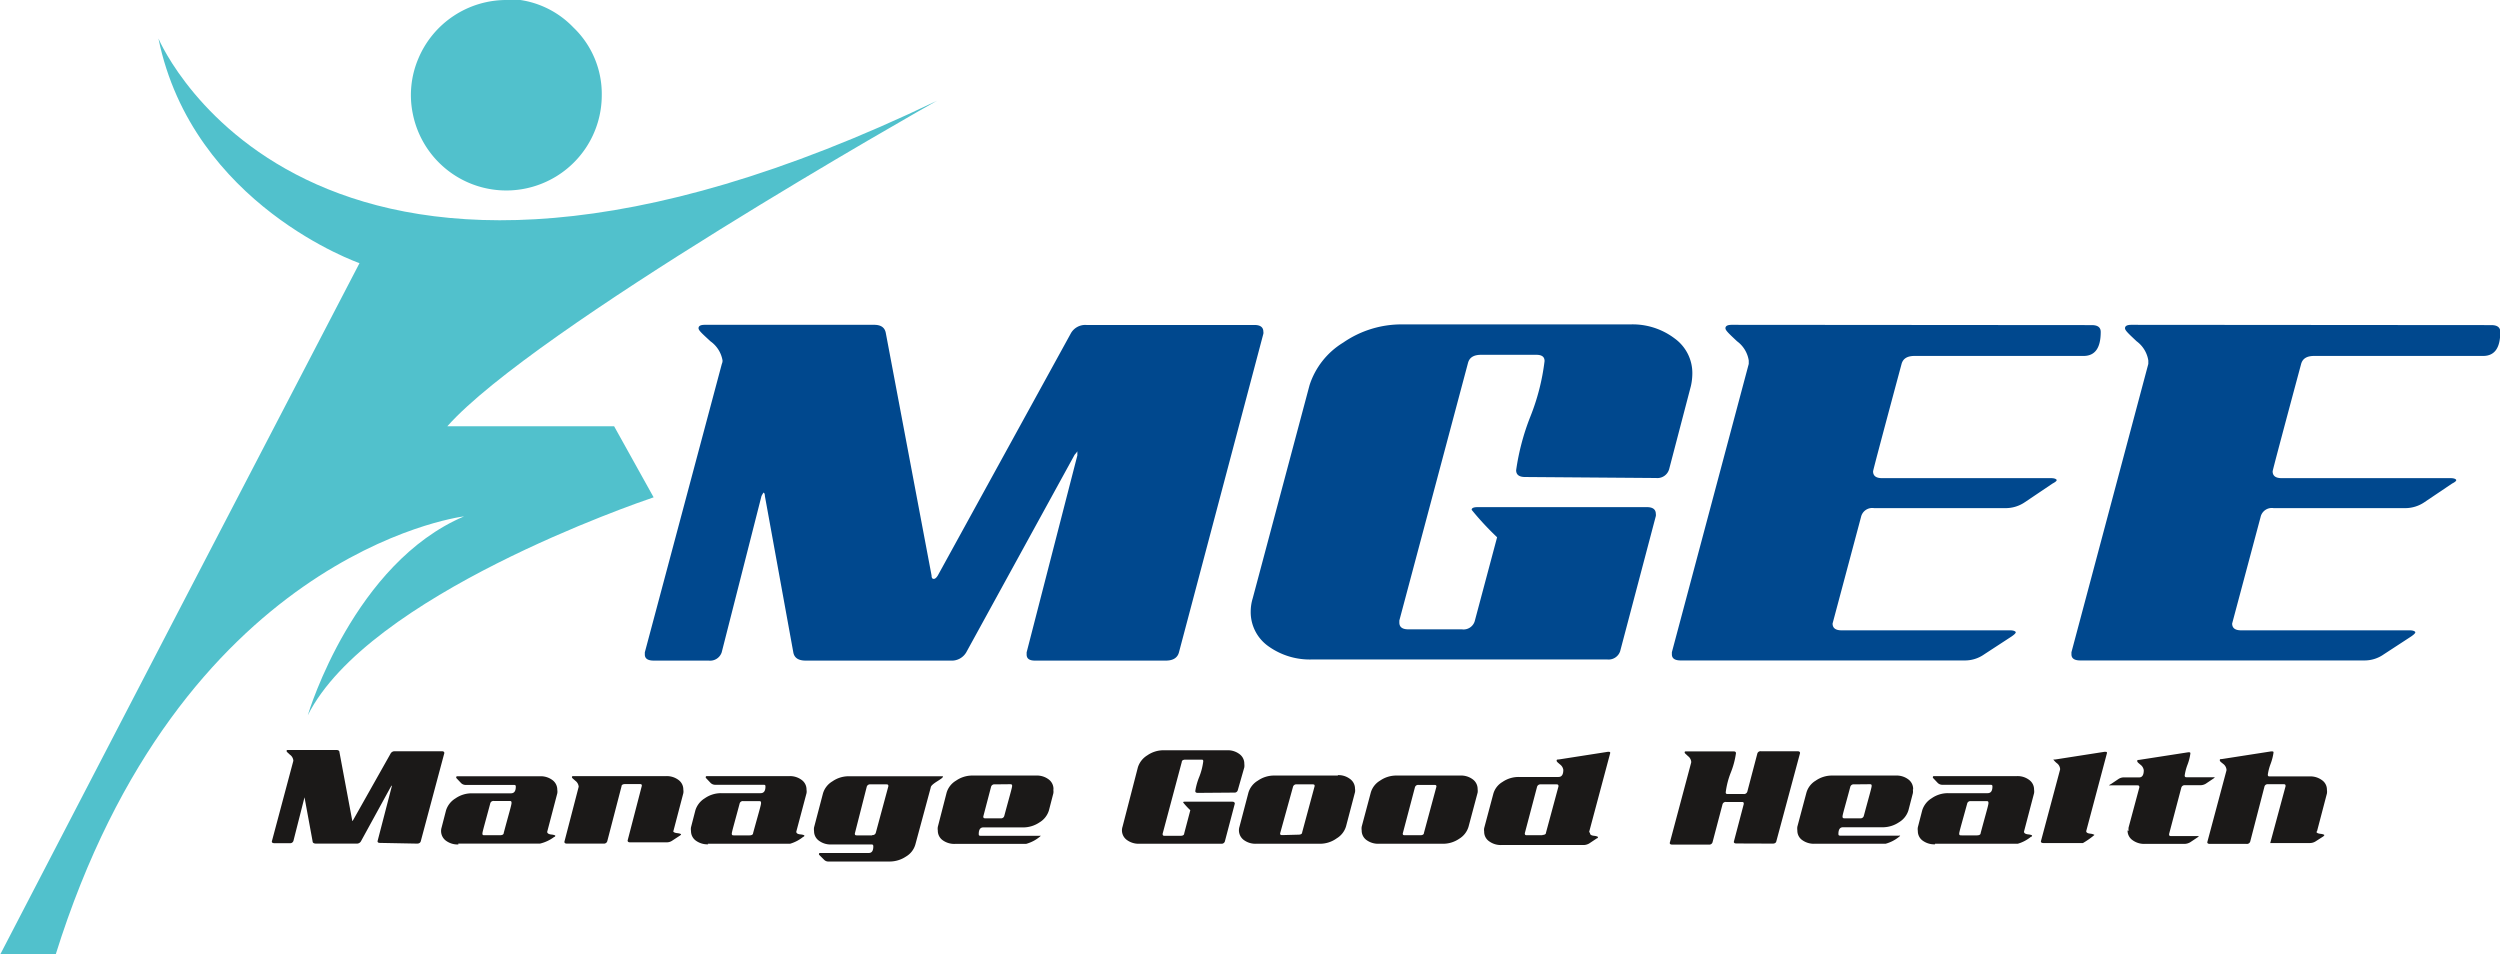 <svg xmlns="http://www.w3.org/2000/svg" viewBox="0 0 175.94 67.16"><defs><style>.cls-1{fill:#51c1cc;}.cls-1,.cls-2,.cls-3{fill-rule:evenodd;}.cls-2{fill:#00488e;}.cls-3{fill:#1b1918;}</style></defs><title>Asset 1</title><g id="Layer_2" data-name="Layer 2"><g id="Layer_1-2" data-name="Layer 1"><path class="cls-1" d="M35.64,0a6.72,6.72,0,0,0-6.21,4.15A6.56,6.56,0,0,0,29.05,8a6.71,6.71,0,0,0,9.16,4.89,6.7,6.7,0,0,0,4.14-6.21,6.47,6.47,0,0,0-2-4.75,6.48,6.48,0,0,0-4.75-2Zm0,0"/><path class="cls-1" d="M43.22,30,46,35c-1.18.4-20.09,6.88-24.34,15.34.09-.32,3.28-10.72,11-14-.61.07-20,2.85-28.75,30.86H0L12.65,42.84,25.3,18.52S13.56,14.45,11.15,2.71c.24.55,11.17,25.36,54.79,4.38C65.08,7.57,37.55,23.15,31.48,30Zm0,0"/><path class="cls-2" d="M82.05,46.49c.51,0,.82-.2.92-.58l5.94-22.42a.37.37,0,0,0,0-.14c0-.32-.21-.48-.63-.48H76.45a1.16,1.16,0,0,0-1.11.63L66,40.5c-.1.16-.19.24-.29.24s-.15-.08-.15-.24L62.34,23.44c-.07-.39-.34-.58-.82-.58H49.59c-.29,0-.43.08-.43.24s.28.4.84.92a2.08,2.08,0,0,1,.85,1.35.54.54,0,0,1-.05.24L45.38,45.91v.15c0,.29.21.43.63.43h3.86a.86.86,0,0,0,.92-.58l2.8-11a2.13,2.13,0,0,1,.14-.24c.06,0,.1.11.1.24l2,11c.07.39.36.58.87.58h10.2A1.18,1.18,0,0,0,68,45.91L75.63,32a1.56,1.56,0,0,0,.19-.24v.29L72.25,45.91v.15c0,.29.19.43.58.43Zm34.5-12.85a.86.86,0,0,0,.92-.63L119,27.16a4.14,4.14,0,0,0,.1-.87,3,3,0,0,0-1.23-2.46,4.9,4.9,0,0,0-3.12-1H98.68a7.21,7.21,0,0,0-4.15,1.28,5.48,5.48,0,0,0-2.37,3l-4,15a3.2,3.2,0,0,0-.14.92,2.94,2.94,0,0,0,1.23,2.44,5,5,0,0,0,3.12.94h20.73a.86.86,0,0,0,.92-.58l2.51-9.51a.41.41,0,0,0,0-.15c0-.32-.21-.48-.63-.48H104c-.29,0-.43.06-.43.19a20.12,20.12,0,0,0,1.79,1.93l-1.56,5.85a.82.82,0,0,1-.92.63H99.11c-.42,0-.63-.16-.63-.48v-.14l4.83-18.12c.1-.39.4-.58.93-.58h3.88c.39,0,.58.14.58.44a15.53,15.53,0,0,1-1,3.91,16.55,16.55,0,0,0-1,3.77c0,.32.21.48.63.48Zm5.32-10.78c-.29,0-.44.08-.44.24s.27.4.82.92a2.08,2.08,0,0,1,.82,1.35v.24l-5.41,20.29v.15c0,.29.21.43.63.43h20a2.35,2.35,0,0,0,1.35-.43l1.93-1.26c.19-.13.29-.23.29-.29s-.13-.14-.39-.14H129.6c-.42,0-.63-.16-.63-.48t2-7.49a.81.81,0,0,1,.92-.63h9.23a2.4,2.4,0,0,0,1.4-.43l1.93-1.3c.19-.1.29-.18.29-.24s-.13-.14-.39-.14H132.45c-.42,0-.63-.16-.63-.48q0-.1,2-7.54c.1-.39.4-.58.92-.58h11.89c.81,0,1.21-.56,1.21-1.69,0-.32-.21-.48-.63-.48Zm28.12,0c-.29,0-.44.08-.44.24s.27.4.82.92a2.08,2.08,0,0,1,.82,1.35v.24l-5.41,20.29v.15c0,.29.21.43.63.43h20a2.35,2.35,0,0,0,1.35-.43l1.93-1.26c.19-.13.29-.23.29-.29s-.13-.14-.39-.14H157.72c-.42,0-.63-.16-.63-.48t2-7.49a.81.81,0,0,1,.92-.63h9.23a2.4,2.4,0,0,0,1.4-.43l1.93-1.3c.2-.1.29-.18.29-.24s-.13-.14-.39-.14H160.57c-.42,0-.63-.16-.63-.48q0-.1,2-7.54c.1-.39.4-.58.92-.58h11.89c.81,0,1.21-.56,1.21-1.69,0-.32-.21-.48-.63-.48Zm0,0"/><path class="cls-3" d="M29.35,59.37c.14,0,.23-.06.26-.16L31.27,53a.13.13,0,0,0,0,0c0-.09-.06-.13-.17-.13H27.79a.32.32,0,0,0-.31.18L24.86,57.7s-.05.07-.08.07,0,0,0-.07l-.89-4.76c0-.11-.09-.16-.23-.16H20.29c-.08,0-.12,0-.12.07s.08.11.23.26a.57.57,0,0,1,.24.38.15.15,0,0,1,0,.07l-1.51,5.66v0c0,.08.06.12.18.12h1.08a.24.24,0,0,0,.26-.16l.78-3.07,0-.07s0,0,0,.07L22,59.21c0,.11.1.16.25.16h2.84a.33.33,0,0,0,.31-.16l2.12-3.87.05-.07v.08l-1,3.85v0c0,.08.06.12.16.12Zm2.9,0H38A2.66,2.66,0,0,0,39,58.9c.05,0,.08-.05.08-.08s-.09-.07-.28-.09-.29-.09-.29-.19v0l.71-2.71a.72.72,0,0,0,0-.24.84.84,0,0,0-.34-.69,1.37,1.37,0,0,0-.87-.27H32.23c-.08,0-.12,0-.12.07a.07.07,0,0,0,0,.05l.35.37a.46.46,0,0,0,.34.12h3.32c.12,0,.18,0,.18.12,0,.31-.11.47-.34.47H33.21a2,2,0,0,0-1.16.36,1.52,1.52,0,0,0-.66.84l-.31,1.2a.85.85,0,0,0,.31.94,1.39,1.39,0,0,0,.87.26Zm2.51-3h1.08c.11,0,.16,0,.16.14s-.18.72-.55,2.11c0,.11-.11.16-.26.16H34.12c-.12,0-.17,0-.17-.12s.18-.72.55-2.11a.23.23,0,0,1,.26-.18Zm12.62,2.16v0l.71-2.71a.74.74,0,0,0,0-.24.83.83,0,0,0-.34-.69,1.37,1.37,0,0,0-.87-.27H40.39c-.09,0-.14,0-.14.07s.08.11.23.25a.58.58,0,0,1,.24.38.12.12,0,0,1,0,.07l-1,3.85v0c0,.09.06.13.18.13h2.58a.24.24,0,0,0,.26-.18l1-3.85c0-.11.11-.16.25-.16H45c.11,0,.17,0,.17.12v0l-1,3.85a.13.13,0,0,0,0,0c0,.09.06.13.17.13h2.58a.66.66,0,0,0,.39-.12l.55-.36s.07-.05.07-.08-.1-.07-.29-.09-.28-.09-.28-.19Zm2.43.85h5.79a2.63,2.63,0,0,0,.93-.49c.05,0,.08-.05.08-.08s-.09-.07-.29-.09-.28-.09-.28-.19v0l.72-2.71a.74.74,0,0,0,0-.24.83.83,0,0,0-.34-.69,1.37,1.37,0,0,0-.87-.27H49.79c-.08,0-.12,0-.12.07a.08.08,0,0,0,0,.05l.35.37a.47.47,0,0,0,.34.12H53.7c.12,0,.17,0,.17.12,0,.31-.11.47-.34.47H50.76a2,2,0,0,0-1.16.36,1.52,1.52,0,0,0-.66.84l-.31,1.2a.79.79,0,0,0,0,.26.83.83,0,0,0,.34.68,1.39,1.39,0,0,0,.87.26Zm2.51-3h1.08c.11,0,.16,0,.16.14s-.18.72-.56,2.11c0,.11-.11.16-.25.16H51.68c-.12,0-.18,0-.18-.12s.18-.72.55-2.11a.23.23,0,0,1,.26-.18Zm14.05-1.75s0,0-.09,0H59.73a2,2,0,0,0-1.15.36,1.47,1.47,0,0,0-.66.84l-.63,2.4a.89.89,0,0,0,0,.26.82.82,0,0,0,.35.68,1.37,1.37,0,0,0,.87.26h2.79c.1,0,.16,0,.16.14,0,.3-.1.46-.32.46H57.76c-.08,0-.12,0-.12.07a.07.07,0,0,0,0,.05l.36.36a.41.41,0,0,0,.32.12h4.29a2.06,2.06,0,0,0,1.15-.35,1.44,1.44,0,0,0,.66-.85l1.08-4c0-.12.18-.27.45-.44s.39-.26.39-.29Zm-5,4.16H60.34c-.12,0-.18,0-.18-.13v0L61,55.36a.24.24,0,0,1,.26-.16h1.08c.12,0,.18,0,.18.13a.07.07,0,0,0,0,0l-.88,3.26a.23.23,0,0,1-.25.18Zm12.77-3.25a.84.84,0,0,0-.34-.69,1.37,1.37,0,0,0-.87-.27h-4.5a2,2,0,0,0-1.15.36,1.47,1.47,0,0,0-.66.84L66,58.19a.79.79,0,0,0,0,.26.82.82,0,0,0,.34.68,1.39,1.39,0,0,0,.87.26h5a2.59,2.59,0,0,0,.95-.49s.07-.05.07-.08,0,0-.09,0H69.06c-.12,0-.18,0-.18-.12,0-.32.11-.47.32-.47H72a2.05,2.05,0,0,0,1.15-.35,1.49,1.49,0,0,0,.67-.85l.31-1.2a.74.74,0,0,0,0-.24Zm-3.09-.35c.12,0,.18,0,.18.12s-.18.72-.55,2.1a.23.23,0,0,1-.26.18H69.37c-.11,0-.17,0-.17-.13l.55-2.1a.24.24,0,0,1,.26-.16Zm15.81.59a.23.23,0,0,0,.25-.17L87.57,54a1,1,0,0,0,0-.24.83.83,0,0,0-.34-.69,1.37,1.37,0,0,0-.87-.27H81.9a2,2,0,0,0-1.16.36,1.52,1.52,0,0,0-.66.84L79,58.18a.83.83,0,0,0,.3.93,1.39,1.39,0,0,0,.87.27h5.78a.24.24,0,0,0,.25-.16l.7-2.66a.1.1,0,0,0,0,0c0-.09-.06-.14-.18-.14H83.39c-.08,0-.12,0-.12.06a5.28,5.28,0,0,0,.5.54l-.43,1.63c0,.12-.11.17-.25.17H82c-.12,0-.18,0-.18-.14v0l1.35-5.06c0-.11.11-.16.26-.16h1.09c.11,0,.16,0,.16.12a4.48,4.48,0,0,1-.28,1.09,4.54,4.54,0,0,0-.28,1c0,.09.06.13.18.13Zm7.31-1.2h-4.5a2,2,0,0,0-1.15.36,1.47,1.47,0,0,0-.66.84l-.63,2.4a.85.85,0,0,0,.31.94,1.38,1.38,0,0,0,.87.26h4.49A2,2,0,0,0,94.07,59a1.47,1.47,0,0,0,.66-.85l.63-2.4a.72.72,0,0,0,0-.24.84.84,0,0,0-.35-.69,1.35,1.35,0,0,0-.87-.27Zm-3.9,4.19c-.12,0-.18,0-.18-.12v0L91,55.36a.24.24,0,0,1,.26-.16h1.08c.12,0,.18,0,.18.12a.15.15,0,0,0,0,0l-.88,3.26c0,.11-.11.16-.25.16Zm12.5-4.19h-4.5a2,2,0,0,0-1.15.36,1.44,1.44,0,0,0-.65.84l-.64,2.4a.91.91,0,0,0,0,.26.82.82,0,0,0,.34.68,1.39,1.39,0,0,0,.87.26h4.49a2,2,0,0,0,1.16-.35,1.48,1.48,0,0,0,.66-.85l.64-2.4a.86.86,0,0,0,0-.24.84.84,0,0,0-.34-.69,1.37,1.37,0,0,0-.87-.27ZM98.9,58.78c-.12,0-.18,0-.18-.12v0l.86-3.26a.23.23,0,0,1,.25-.16h1.08c.12,0,.18,0,.18.12v0l-.88,3.26c0,.11-.11.16-.25.16Zm12.94-.24v0L113.32,53v0c0-.06,0-.09-.12-.09h-.05l-3.46.54c-.09,0-.14,0-.14.08s.08.13.24.27a.58.58,0,0,1,.23.38c0,.33-.11.5-.34.5h-2.79a2,2,0,0,0-1.15.35,1.41,1.41,0,0,0-.65.85l-.64,2.4a.76.76,0,0,0,0,.24.81.81,0,0,0,.34.68,1.39,1.39,0,0,0,.87.27h5.79a.81.81,0,0,0,.39-.11l.54-.36c.06,0,.08-.07.08-.09s-.09-.07-.28-.09-.28-.08-.28-.18Zm-3.29.24h-1.06c-.12,0-.18,0-.18-.14v0l.86-3.26a.24.24,0,0,1,.25-.18h1.08c.12,0,.18,0,.18.14v0l-.88,3.26c0,.11-.11.16-.25.16Zm16.21.59c.14,0,.23-.06.25-.16L126.68,53a.11.11,0,0,0,0,0c0-.09-.06-.13-.18-.13h-2.57a.23.23,0,0,0-.26.18l-.7,2.66a.24.24,0,0,1-.26.17h-1.08c-.12,0-.18,0-.18-.13a5.75,5.75,0,0,1,.36-1.39,5.81,5.81,0,0,0,.36-1.35c0-.09-.06-.13-.16-.13h-3.33c-.08,0-.12,0-.12.07s.08.11.23.26a.57.57,0,0,1,.23.38v.07l-1.51,5.66v0c0,.08.06.12.18.12h2.57a.24.24,0,0,0,.26-.16l.7-2.66a.23.23,0,0,1,.26-.18h1.08c.11,0,.16,0,.16.14v0l-.7,2.66a.06.06,0,0,0,0,0c0,.08.06.12.18.12Zm9.88-3.83a.84.84,0,0,0-.34-.69,1.37,1.37,0,0,0-.87-.27h-4.5a2,2,0,0,0-1.15.36,1.45,1.45,0,0,0-.65.84l-.64,2.4a1,1,0,0,0,0,.26.81.81,0,0,0,.34.68,1.39,1.39,0,0,0,.87.26h5a2.56,2.56,0,0,0,.95-.49s.07-.05.07-.08,0,0-.09,0h-4.07c-.12,0-.18,0-.18-.12,0-.32.11-.47.32-.47h2.79a2.05,2.05,0,0,0,1.15-.35,1.49,1.49,0,0,0,.67-.85l.31-1.2a.72.72,0,0,0,0-.24Zm-3.09-.35c.12,0,.17,0,.17.12s-.18.72-.55,2.1a.23.23,0,0,1-.25.18h-1.07c-.12,0-.18,0-.18-.13s.18-.71.55-2.1a.24.24,0,0,1,.26-.16Zm4.63,4.19H142a2.6,2.6,0,0,0,.93-.49c.06,0,.08-.05.08-.08s-.09-.07-.28-.09-.29-.09-.29-.19v0l.71-2.71a.74.74,0,0,0,0-.24.83.83,0,0,0-.34-.69,1.35,1.35,0,0,0-.87-.27h-5.79c-.08,0-.12,0-.12.07a.07.07,0,0,0,0,.05l.35.37a.47.47,0,0,0,.34.12h3.32c.12,0,.18,0,.18.12,0,.31-.11.47-.34.47h-2.78a2,2,0,0,0-1.16.36,1.53,1.53,0,0,0-.66.84l-.31,1.2a.79.79,0,0,0,0,.26.82.82,0,0,0,.34.68,1.38,1.38,0,0,0,.87.26Zm2.51-3h1.09c.11,0,.16,0,.16.14s-.18.72-.55,2.11c0,.11-.11.16-.26.16h-1.07c-.12,0-.18,0-.18-.12s.18-.72.56-2.11a.23.23,0,0,1,.25-.18Zm5.81-2.94s.08.13.24.26a.57.57,0,0,1,.24.39.25.25,0,0,1,0,.07l-1.35,5.05v0c0,.08.06.12.18.12h2.78a5.78,5.78,0,0,0,.81-.57s-.09-.07-.29-.09-.29-.08-.29-.18a.07.07,0,0,1,0,0L148.28,53v0c0-.06,0-.09-.12-.09h-.06l-3.46.54c-.09,0-.14,0-.14.08Zm5.23,5a.81.81,0,0,0,.34.68,1.38,1.38,0,0,0,.87.27h2.78a.83.83,0,0,0,.41-.11l.54-.36s.07-.06.07-.08,0,0-.09,0h-1.82c-.12,0-.18,0-.18-.14v0l.86-3.26a.24.24,0,0,1,.26-.18h1.08a.73.73,0,0,0,.39-.11l.55-.37s.07-.06.07-.08,0,0-.11,0h-1.82c-.12,0-.18,0-.18-.13a3.5,3.5,0,0,1,.2-.76,3.45,3.45,0,0,0,.2-.78c0-.06,0-.09-.14-.09h0l-3.48.54c-.08,0-.12,0-.12.08s.08.13.23.26a.58.58,0,0,1,.23.39c0,.33-.11.5-.32.5h-1.08a.68.68,0,0,0-.39.12l-.55.37s-.07,0-.07.07,0,0,.09,0h1.83c.12,0,.18,0,.18.14a.09.09,0,0,0,0,0l-.76,2.83a1.24,1.24,0,0,0,0,.24Zm13.32.11v0l.71-2.71a.84.84,0,0,0,0-.25.81.81,0,0,0-.34-.68,1.38,1.38,0,0,0-.87-.27h-2.79c-.11,0-.16,0-.16-.13a3.55,3.55,0,0,1,.2-.76,3.74,3.74,0,0,0,.2-.78c0-.06,0-.09-.12-.09h-.05l-3.47.54c-.09,0-.14,0-.14.08s.08.13.24.26a.57.57,0,0,1,.23.39.29.29,0,0,1,0,.07l-1.35,5.05v0c0,.08.06.12.18.12h2.58a.24.24,0,0,0,.26-.16l1-3.86a.23.23,0,0,1,.26-.18h1.06c.12,0,.17,0,.17.14v0l-1.08,4h2.79a.75.75,0,0,0,.39-.11l.56-.36s.07-.07.07-.09-.09-.07-.28-.09-.29-.08-.29-.18Zm0,0"/></g></g></svg>